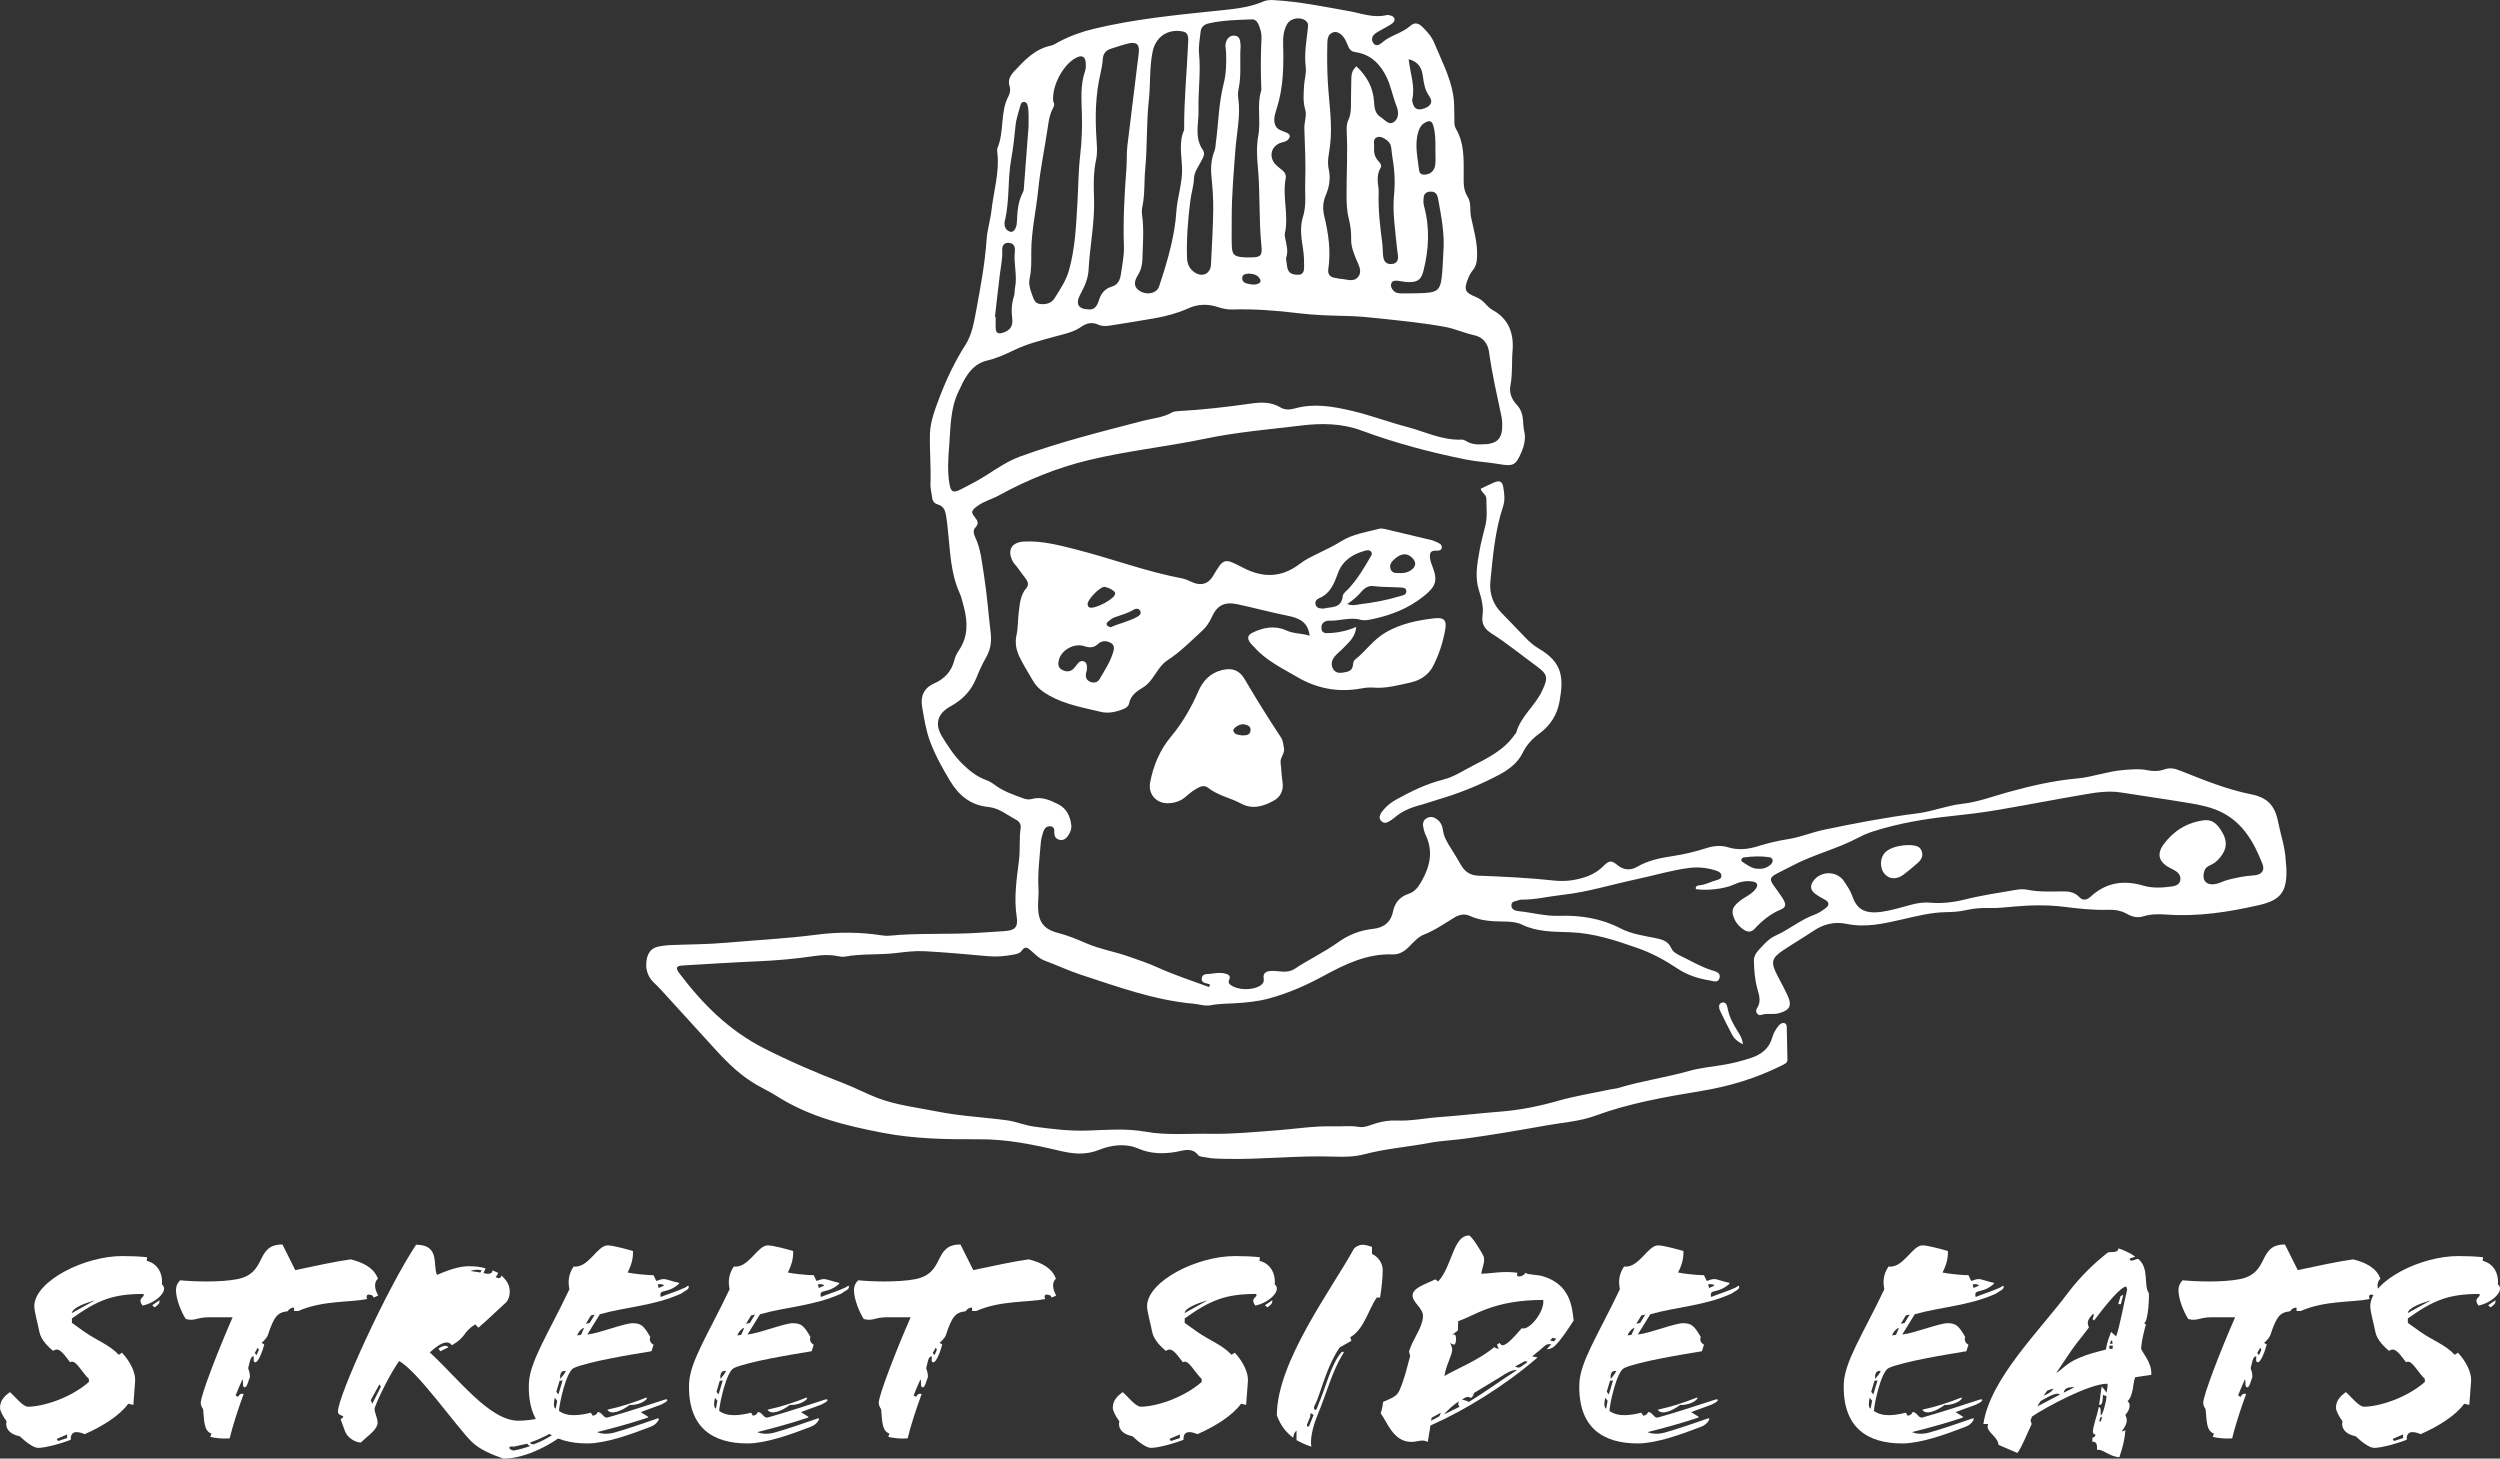 <?xml version="1.0" encoding="UTF-8"?> <svg xmlns="http://www.w3.org/2000/svg" id="Layer_2" viewBox="0 0 2245.83 1310.32"><rect x="0" y="0" width="2245.83" height="1310.32" fill="#333333" stroke="none"/><defs><style>.cls-1{fill:#fff;}</style></defs><g id="Layer_1-2"><path class="cls-1" d="m1086.95,884.83c-.17-.24-.3-.63-.53-.71-2.94-1.08-7.58-.76-6.84-5.48.67-4.3,5.03-3.44,8.2-3.87,4.29-.59,8.56-1.33,12.89-.14,2.88.79,5.16,1.84,3.56,5.48-.72,1.65-.77,3.13.85,4.4,6.69,5.25,20.42,5.47,27.53.58,2.24-1.54,3.02-3.34,2.6-5.91-.94-5.77,2.96-6.84,7.25-6.98,3.31-.11,6.63.52,9.96.66,3.71.15,7.3-.31,10.52-2.45,12.73-8.46,26.64-14.98,39.11-23.9,9.33-6.67,19.69-10.86,31.33-12.07,9.4-.98,16.04-5.64,18.05-15.79,1.52-7.68,6.26-13.16,13.89-15.68,5.46-1.81,8.54-5.82,11.33-10.61,7.97-13.7,11.22-27.66,3.88-42.7-.87-1.77-1.3-3.78-1.78-5.71-.88-3.47-.6-6.81,2.72-8.85,3.62-2.22,7.1-1.03,10.13,1.46,2.7,2.21,4.12,5.3,4.54,8.67.81,6.53,4.08,11.86,7.53,17.22,3.06,4.75,5.9,9.65,8.72,14.55,3.41,5.94,8.26,9.36,15.27,9.63,22.95.89,45.88,1.93,68.75,4.43,8.57.94,17.31-.02,25.73-2.54,6.81-2.04,12.83-5.14,17.99-10.27,5.39-5.37,7.47-5.61,12.75-1.17,5.78,4.86,12.19,4.86,17.69,1.66,10.11-5.86,20.98-8.06,32.2-9.71,10.23-1.51,20.25-3.98,30.1-7.13,6.47-2.06,13.14-2.76,19.69-.72,9.03,2.81,17.85,1.73,26.55-.96,8.94-2.76,17.96-4.99,27.2-6.4,10.91-1.66,21.14-6.06,31.82-8.32,28-5.92,56.14-11.25,84.57-14.86,13.57-1.72,26.4-7.07,40.02-8.55,14.03-1.53,27.16-6.59,40.61-10.31,20.58-5.69,41.28-10.54,62.57-12.44,13.98-1.25,27.17-6.45,41.21-7.55,7.35-.58,14.61-1.4,21.85.12,5.38,1.12,10.54,1.03,15.73-.82,4.99-1.77,9.48-.53,14.4,1.43,20.64,8.22,41.24,16.68,63.18,21.04,14.69,2.92,21.37,10.08,24.27,24.99,2.22,11.4,6.25,22.44,6.76,34.19.11,2.66.58,5.3.65,7.95.53,20.43-4.98,27.91-24.69,32.42-27.34,6.25-54.92,10.54-83.15,8.47-6.97-.51-13.93-.52-20.8,1.63-4.98,1.56-9.94.42-14.45-2.15-5.4-3.07-11.14-3.96-17.3-3.76-13.35.44-26.55-1.08-39.81-2.73-14.88-1.85-29.97-1.46-44.9-.13-6.97.62-13.89,1.45-20.89,1.25-7.35-.2-14.61.22-21.82,1.92-5.83,1.37-11.8,1.73-17.84,1.81-13.72.18-27.01,3.68-40.27,6.7-16.31,3.71-32.37,7.37-49.28,3.83-10.5-2.2-20.45.12-29.53,6.2-8.85,5.92-18.05,11.34-26.93,17.23-10.84,7.18-11.75,10.94-5.97,22.28,3.17,6.23,6.6,12.34,9.53,18.69,4.22,9.16,1.91,13.28-8.01,15.93-5.16,1.38-10.45-.37-15.71,1.47-3.07,1.07-5.8-2.92-3.86-5.84,4.16-6.23,1.99-11.82.29-18.06-2.17-8.01-2.81-16.38-2.98-24.72-.07-3.54,1.35-6.42,3.69-8.99,4.73-5.19,9.43-10.84,15.79-13.65,12.2-5.38,22.4-14.32,35.04-18.84,3.68-1.32,7.11-3.66,10.25-6.07,2.99-2.29,2.97-5.02-.61-7.13-3.15-1.86-6.51-3.46-9.36-5.7-4.15-3.27-4.43-7.12-1.43-11.32,6.69-9.36,21.3-9.26,27.59.26,2.75,4.16,5.64,8.26,7.3,13.04,3.79,10.93,9.9,16.81,26.93,14.32,8.52-1.25,16.87-3.8,25.21-6.05,5.82-1.56,11.51-2.62,17.68-2.09,10.64.91,21.07-.23,31.62-2.88,15.13-3.8,30.68-6.03,46.08-8.7,3.23-.56,6.75-.69,9.93-.03,9.91,2.04,19.91,1.65,29.88,1.5,6.13-.09,11.9.04,16.57,4.98,3.33,3.53,6.73,3,10.39-.34,13.77-12.6,29.54-15.11,47.33-9.8,7.94,2.37,16.52,1.9,24.83.83,3.64-.47,7.69-1.49,8.35-5.86.68-4.54-2.41-7.32-6.14-9.33-.59-.32-1.21-.56-1.81-.85-11.01-5.31-13.96-12.6-6.95-22.06,8.74-11.79,20.72-19.42,35.77-21.41,9.01-1.19,13.23,4.63,17.02,11.18,3.62,6.24,4.13,12.62.18,18.9-2.7,4.28-6.11,7.92-10.84,10.05-2.47,1.12-4.65,2.35-5.58,5.25-2.68,8.31,1.43,13.4,10.08,11.78,3.87-.73,7.46-2.85,11.32-3.8,7.41-1.82,14.83-3.46,22.57-3.88,7.43-.4,10.55-4.37,8.17-10.36-7.75-19.48-17.63-37.43-37.87-46.96-8.54-4.03-17.7-5.96-26.87-7.5-20.69-3.47-41.47-6.39-62.19-9.68-11.42-1.81-22.64-.03-33.78,1.88-26.23,4.5-52.37,9.6-78.61,14.03-13.44,2.27-27.01,3.89-40.57,5.31-23.52,2.46-46.73,6.44-69.32,13.55-4.74,1.49-9.41,3.44-13.79,5.77-19.16,10.2-40.51,15.18-59.66,25.37-4.69,2.5-9.55,4.69-14.2,7.27-5.61,3.11-5.98,4.96-2.42,10.1,2.84,4.11,5.97,8.03,8.56,12.29,3.03,4.98,2.71,7.62-2.29,9.71-9.19,3.85-16.48,9.91-23.1,17.06-2.93,3.16-6.11,3.44-9.78.97-3.7-2.49-6.63-5.5-8.45-9.6-2.92-6.6-2.28-10.17,3.29-15.01,2.49-2.17,5.32-4.01,8.18-5.69,2.63-1.54,5.03-3.31,6.98-5.6,3.43-4.04,2.5-6.86-2.59-7.53-5.74-.75-11.15.34-16.48,2.85-8.37,3.93-24.71,5.64-34.04,4.08-.67-2.99,1.85-3.31,3.51-3.48,5.43-.54,10.11-3.3,15.25-4.64,1.99-.52,4.02-1.21,4.15-3.63.15-2.89-2.19-3.99-4.38-4.74-8-2.74-16.27-3.6-24.64-2.53-16.2,2.07-31.82,6.88-47.71,10.25-22.09,4.68-43.75,11.52-66.33,13.96-12.22,1.32-24.23,4.44-36.64,4.24-.65-.01-1.36.11-1.96.36-2.62,1.11-6.8.77-6.97,4.52-.19,4.15,3.54,5.2,6.97,5.55,11.91,1.19,23.53,4.55,35.67,4.13,19.23-.67,37.85,2.19,55.14,11.16,9.63,5,20.21,6.57,30.61,8.63,6.43,1.28,12.23,2.4,15.26,9.32,1.46,3.34,5.01,5.26,8.35,6.87,9.3,4.45,18.14,9.87,28.1,12.93,3.33,1.02,8.21,2.09,6.89,6.87-1.37,4.98-6,2.71-9.41,2.15-10.28-1.69-19.87-4.89-28.73-10.79-11.05-7.36-22.64-13.68-35.38-18.15-19.85-6.96-39.43-13.51-60.91-14.26-14.4-.5-29.3-.19-43.08-6.84-4.96-2.39-10.91-2.73-16.65-2.78-10.34-.09-20.61-.67-30.29-5.1-4.55-2.08-9.12-1.24-13.38,1.31-9.11,5.44-17.7,11.64-27.8,15.56-5,1.94-9.12,6.62-13.08,10.62-4.21,4.26-8.85,7.36-14.84,7.14-23.32-.86-43.11,8.96-62.83,19.66-15.22,8.26-31.09,15.19-47.9,19.81-10.03,2.76-20.27,3.75-30.56,4.41-7.31.46-14.67.28-21.89,1.75-5.43,1.11-10.53-.85-15.79-1.32-35.19-3.15-68.09-15.24-101.26-26.06-10.99-3.59-21.59-8.66-32.52-12.69-5.13-1.89-8.77-5.96-12.79-9.44-2.56-2.22-4.99-3.46-7.44.16-1.85,2.73-4.81,3.4-7.8,3.93-7.24,1.28-14.48,2.09-21.87,1.46-19.23-1.65-38.45-3.53-57.72-4.54-8.58-.45-17.3.6-25.87,1.64-15.22,1.85-30.65.42-45.81,3.19-2.21.4-4.66-.04-6.93-.48-6.97-1.38-13.9-1.02-20.87.02-17.14,2.56-34.37,4.02-51.7,4.76-21.95.94-43.87,2.36-65.8,3.65-6.42.38-7.32,2.01-3.5,7.08,20.8,27.6,44.69,51.47,76.1,67.41,23.5,11.93,47.58,22.25,72.13,31.68,9.93,3.82,19.38,8.9,29.31,12.73,17.48,6.74,36.12,8.71,54.35,12.38,20.59,4.15,41.58,5.02,62.34,7.84,8.27,1.13,15.85,4.5,24.18,5.63,16.13,2.2,32.04,4.17,48.5,3.59,17.18-.6,34.67-2.07,51.72,1,19.5,3.51,39,1.54,58.5,1.91,19.66.37,39.23-1.63,58.82-3.06,17.17-1.25,34.25-4.15,51.52-3.62,7.54.23,15.08-.86,22.64.46,5.42.95,10.47-1.64,15.5-3.16,6.15-1.86,12.26-2.81,18.67-2.53,13.04.58,25.84-2.21,38.78-3.12,17.92-1.26,35.76-3.44,53.67-4.82,17.64-1.35,34.78-4.71,51.82-9.57,15.64-4.46,31.82-7.06,47.76-10.45,2.6-.55,5.31-.71,7.84-1.48,20.73-6.25,42.23-9.27,63.05-15.13,9.67-2.72,19.64-3.68,29.49-5.26,8.91-1.42,17.61-3.63,26.09-6.46,8.78-2.93,16.08-8.13,18.79-17.8,1.19-4.24,3.28-8.02,6.11-11.35,2.88-3.39,7.03-2.87,7.08,1.21.13,9.88.43,19.76.64,29.64.06,3.02-2.96,4.03-5.4,5.25-22.79,11.4-46.69,18.59-71.97,22.78-32.12,5.32-64.31,10.85-95.16,22.2-14.06,5.17-29.28,6.12-44.01,8.74-24.24,4.32-48.51,8.53-72.89,11.86-10.8,1.47-21.75,1.84-32.53,3.89-19.29,3.65-38.95,5.11-58.03,10.13-8.74,2.3-17.82,2.51-26.82,2.17-32.66-1.24-65.21,2.73-97.86,2-6-.13-12-.09-17.91-1.38-2.27-.5-5.43-.4-6.61-1.85-6.2-7.61-13.1-4.17-20.65-2.93-11.14,1.83-22.44,1.64-33.35-3.09-11.7-5.08-24.52-3.1-35.16,1.15-12.31,4.91-23.63,3.61-35.06.91-24.05-5.69-48.11-10.59-72.96-10.43-28.68.19-57.38-.29-85.64-5.67-33.41-6.36-66.39-14.3-95.65-32.95-5.88-3.75-12.25-6.74-18.3-10.24-13.72-7.92-25.08-18.67-35.69-30.23-16.43-17.9-32.71-35.93-49.09-53.88-2.46-2.7-5.02-5.32-7.67-7.84-4.64-4.42-6.9-10.2-6.77-16.16.19-8.56,3.13-15.14,12.64-16.46,2.63-.36,5.27-.85,7.91-.96,17.3-.72,34.67-.64,51.89-2.19,26.82-2.4,53.73-3.66,80.48-7.17,19.11-2.51,38.44-2.45,57.64.44,2.62.39,5.34.71,7.95.45,26.5-2.6,53.13-.87,79.67-2.57,7.93-.51,15.91-1.03,23.85-1.56,9.35-.62,12.18-3.65,10.76-12.89-2.63-17.11-.05-33.81,2.05-50.63,1.2-9.58.05-19.31,1.51-28.91.49-3.21-1.1-6.02-3.95-7.52-8.19-4.33-15.55-10.69-25.22-11.59-15.75-1.46-26.53-10.57-34.15-23.24-6.83-11.36-13.35-23.01-18.04-35.54-3.76-10.06-5.33-20.59-7.14-31.06-1.65-9.57,1.52-17.02,10.9-21.15,9.39-4.13,15.6-10.93,18.11-21.12.78-3.16,2.47-6.23,4.29-8.98,8.05-12.13,7.7-25.11,4.21-38.43-1.18-4.5-2.24-9.12-4.13-13.35-7.91-17.73-8.13-36.83-10.23-55.59-.48-4.29-.85-8.58-1.56-12.86-.83-4.95-2.18-8.94-7.66-10.46-2.66-.74-4.5-2.73-4.87-5.75-.52-4.29-1.77-8.59-1.59-12.84.63-15-.86-30-.45-44.89.3-10.67,4.37-21.38,8.23-31.64,6.33-16.84,13.93-32.97,23.71-48.26,5.82-9.11,7.72-20.57,9.69-31.25,3.85-20.88,7.79-41.77,9.23-63.09.59-8.74,3.4-17.44,4.41-26.36,1.96-17.4,7.36-34.43,5.24-52.25-.15-1.31-.28-2.81.2-3.96,6.24-14.88,2.15-31.94,9.88-46.52,1.39-2.63,1.93-5.76.96-8.76-1.8-5.54.58-9.65,4.16-13.52,9.34-10.05,18.64-20.04,32.97-23.04,2.52-.53,4.81-2.22,7.17-3.45,10.04-5.25,20.45-9.05,31.61-11.71,36.38-8.7,73.45-12.35,110.47-16.17,14.31-1.48,28.46-2.63,41.83-8.41,3.1-1.34,6.45-1.3,9.83-1.1,22.65,1.34,44.78,5.94,67.06,9.88,10.91,1.93,21.85,6.41,33.41,3.56,1.21-.3,2.68,0,3.93.38,3.67,1.08,4.59,4.27,1.72,6.71-2.25,1.91-5.04,3.19-7.61,4.71-2.57,1.52-5.33,2.77-7.74,4.51-3.04,2.2-4.33,5.49-2.14,8.72,2.31,3.42,5.64,1.72,7.83-.25,7.58-6.79,18.13-8.44,25.66-15.25,3.74-3.39,7.34-2.22,10.58.97,4.3,4.23,8.42,8.74,10.71,14.32,6.3,15.33,14.19,30.05,17.05,46.73,1.15,6.68.83,13.25,1.05,19.87.12,3.64-.5,7.41,1.47,10.75,7.47,12.7,6.93,26.82,6.92,40.72,0,7.04-.65,13.78,3.48,20.19,3.56,5.53,1.81,12.36,3.14,18.55,2.49,11.66,5.95,23.19,5.38,35.41-.21,4.52-.78,8.41-3.73,12.01-1.86,2.27-3.32,5.01-4.41,7.76-3.89,9.78-2.7,12.49,6.96,16.34,3.18,1.27,5.79,3.14,8.14,5.6,2.06,2.16,4.12,4.58,6.68,5.96,14.88,8.06,19.58,21.36,18.25,36.97-.88,10.28.14,20.63-1.9,30.86-1.31,6.58,1.07,12.59,5.63,17.43,3.92,4.16,5.35,9.06,5.72,14.52.2,2.98.25,6.03.96,8.91,1.68,6.87.14,13.2-2.53,19.44-4.97,11.63-7.45,12.69-19.78,10.52-9.82-1.72-19.89-2.12-29.66-4.08-32.04-6.41-63.54-14.76-94.25-26.13-17.16-6.36-35.39-6.71-53.33-4.54-29.09,3.51-58.4,5.93-87.08,11.92-34.88,7.29-70.41,10.92-105.04,19.34-28.3,6.87-55.08,17.81-80.59,31.8-6.13,3.36-13.05,5.01-18.77,9.26-5.46,4.06-6.29,5.38-2.35,10.23,2.83,3.49,3.57,5.75.33,9.25-2.26,2.44-1.41,5.79-.11,8.53,5.06,10.73,6.05,22.47,7.86,33.87,2.77,17.39,4.05,35.02,6.11,52.53.93,7.88-.32,15.09-4.37,22.06-3.33,5.74-6.05,11.88-8.53,18.05-4.56,11.33-12.34,19.57-22.96,25.33-11.88,6.45-14.79,15.91-7.88,27.23,5.37,8.8,10.94,17.43,18.44,24.77,6.29,6.16,12.91,11.41,21.28,14.42,2.77,1,5.39,2.64,7.77,4.41,7.61,5.66,16.43,8.68,25.18,11.88,2.52.92,5.14,1.53,7.84.75,8.76-2.55,16.41.91,23.88,4.67,7.53,3.79,10.7,10.67,11.73,18.63.44,3.41-.86,6.6-2.75,9.42-1.74,2.6-4.07,4.62-7.47,3.95-3.35-.66-5.16-2.86-5-6.41.13-2.85-.11-5.65-3.76-5.82-3.56-.17-5.42,2.38-6.34,5.37-.98,3.17-1.85,6.46-2.11,9.75-1.07,13.58-2.85,27.11-2.03,40.8.32,5.28-.42,10.62-.4,15.93.05,13.84,4.87,20.58,17.89,23.96,9.08,2.36,17.64,5.93,26.2,9.61,11.67,5.03,24.28,7.1,36.23,11.23,9.41,3.25,18.79,6.38,27.94,10.55,14.69,6.69,30.2,11.59,45.37,17.24.25-.6.51-1.2.76-1.8Zm243.82-485.65c14.28.04,19.12-4.86,18.74-18.53-.05-1.99-.16-4.01-.57-5.95-4.12-19.49-8.6-38.91-11.31-58.66-1.09-7.98-6.08-13.34-13.02-14.82-8.84-1.88-16.95-5.74-25.83-7.42-19.95-3.78-40.11-5.62-60.25-7.83-9.6-1.05-19.16-1.92-28.84-2.13-14.29-.31-28.65-.71-42.81-2.43-19.88-2.42-39.74-4-59.76-3.4-4.4.13-8.55-.67-12.72-2.07-9.16-3.09-18.2-2.95-27.19,1.15-9.44,4.3-19.46,6.92-29.63,8.75-13.08,2.36-26.25,4.29-39.37,6.47-4.02.67-8.08.97-11.8-.74-5.58-2.56-10.61-1.12-15.09,2.01-7.06,4.93-15.21,6.44-23.21,8.64-12.5,3.44-25.18,6.57-36.9,12.2-7.85,3.77-15.7,7.43-24.15,9.37-7.69,1.76-13.21,6.18-17.58,12.26-3.49,4.87-5.9,10.37-8.49,15.79-7.59,15.85-7,33.07-8.38,49.82-.89,10.79-1.55,21.84.26,32.76,1.21,7.35,3.2,8.74,9.97,5.33,8.02-4.04,15.96-8.2,23.58-13.06,9.51-6.06,19.1-12.6,29.57-16.43,35.93-13.16,73.07-22.41,110.06-32.06,8.97-2.34,18.44-2.97,26.78-7.69,1.64-.93,3.84-1.11,5.81-1.21,21.92-1.2,43.68-3.72,65.42-6.82,8.59-1.22,17.9-1.57,26.15,3.49,3.91,2.4,8.57,2.17,12.68,1.01,17.69-5,35.1-1.79,52.19,2.24,16.48,3.89,32.43,9.99,48.84,14.28,16.3,4.26,31.77,12.26,49.28,11.41,1.23-.06,2.64.56,3.73,1.24,4.46,2.78,9.34,3.33,13.87,3.03Zm-224.26-203.46c0,8.32-.22,16.66.06,24.97.27,8.07,2.21,9.82,10.17,10.41,1.99.15,4,.17,5.99.16,9.81-.05,11.42-1.18,10.42-11.01-2.4-23.53-.98-47.21-3.22-70.74-.89-9.29-1.23-18.68.46-27.9,2.46-13.45-1.55-27.28,2.7-40.58.1-.3,0-.66,0-.99-.59-15.21-.63-30.41.17-45.61.24-4.47-1-8.56-2.74-12.56-1.14-2.62-3.02-4.58-6.04-4.46-12.96.5-25.97.68-38.7,3.61-3.81.88-6.79,3.09-7.21,7.31-.67,6.61-2.05,13.34-1.41,19.85,1.66,16.95-.94,33.77-.47,50.66.33,12.03-4.02,24.48,3.84,35.79,2.44,3.51.25,6.93-1.49,10.25-2.61,4.98-6.24,9.65-6.45,15.54-.24,6.72-2.42,13.09-3.25,19.66-2.16,17.15-3.54,34.38-2.99,51.69.18,5.67,2.5,10.39,7.48,13.35,6.8,4.05,13.63.51,14.03-7.37.84-16.58,1.82-33.16,2.04-49.75.14-10.21-.72-20.47-1.7-30.65-.68-7.08.06-15.07,2.82-21.77.86-2.09.86-4.54,1.17-6.84,2.4-17.8,2.6-35.92,7.04-53.4,2.43-9.54,2.5-19.09,2.2-28.74-.06-1.99-.63-3.98-.54-5.95.22-5.13,3.57-8.86,7.81-8.66,5.02.23,5.34,4.12,5.7,7.86.06.66.12,1.33.07,2-.87,12.52.85,25.14-1.71,37.6-.53,2.58-.85,5.38-.46,7.95,2.41,16.05-1.38,31.86-2.54,47.66-1.48,20.22-3.31,40.39-3.25,60.67Zm-39.17-157.29c.53-6.91-.78-9.41-5.07-10.2-13.44-2.49-24.17,4.98-26.86,18.25-2.94,14.45-1.8,29.18-3.39,43.64-2.25,20.53-1.3,41.13-3.22,61.64-1.05,11.22-.22,22.59-2.55,33.75-.54,2.56-.63,5.34-.26,7.93,1.88,13.28.58,26.57.25,39.85-.13,4.96-1.4,9.73-4.19,14.15-4.28,6.77-3.01,11.67,3.2,14.72,6.2,3.05,14.02,1.08,16.02-4.91,3.98-11.94,7.76-24.01,10.62-36.25,2.33-9.98,4.19-20.15,4.82-30.46.81-13.27,5.6-25.99,5.18-39.46-.35-11.39-3.07-22.93,1.73-34.08.25-.57.14-1.32.14-1.98-.1-25.6,2.47-51.06,3.58-76.59Zm-121.15,52.87c1.52,2.32.62,4.35-.55,6.52-2.58,4.77-3.42,10.08-4.19,15.35-2.78,19.07-6.86,37.92-8.77,57.16-1.87,18.83-6.3,37.38-6.26,56.44.02,7.65.27,15.3-1.39,22.88-1.1,5.03.11,9.95,1.98,14.65,1.44,3.64,2.12,8.12,7.08,8.76,5.26.68,10.4-.47,13.26-5.13,4.85-7.91,10.22-15.54,12.83-24.71,5.71-20.06,6.53-40.69,7.72-61.29.83-14.27.85-28.63,2.5-42.81,1.47-12.64,1.85-25.25,1.46-37.87-.39-12.65-1.34-25.21,2.92-37.49.74-2.13.75-4.62.62-6.91-.33-6-3.32-7.69-8.54-5.04-11.95,6.06-22.35,25.93-20.68,39.5Zm31.08,186.58c5.94.93,8.37-3.17,9.78-7.78,1.9-6.19,5.2-10.72,11.6-12.57,5.71-1.65,7.64-6.34,8.31-11.39,1.09-8.22,2.98-16.35,2.69-24.76-.82-23.3.45-46.56,2.23-69.76.53-6.96.04-13.91.89-20.82,3.4-27.65,6.81-55.31,10.18-82.96.97-7.96-1.84-10.61-9.57-8.72-5.16,1.26-10.21,3.01-15.29,4.61-4.6,1.44-7.12,4.36-7.44,9.42-.28,4.29-1.07,8.59-2.05,12.78-4.62,19.66-4.9,39.6-3.57,59.56.4,6.02.9,11.94-.35,17.8-2.38,11.19-2.36,22.5-1.9,33.79.9,22.06-3.77,43.68-4.91,65.58-.4,7.63-3.55,14.67-7.29,21.54-4.7,8.62-2.01,13.41,6.7,13.68Zm241.22-218.33c9.52,9.01,15.11,19.2,15.83,31.72.32,5.54.92,10.88,6.03,13.98,3.7,2.24,7.3,7.81,12.08,4.16,4.23-3.23,4.14-9.04,2.19-13.9-3.36-8.36-4.9-17.41-8.65-25.48-5.61-12.08-14.42-21.28-28.58-23.23-3.07-.42-4.8-1.99-5.97-4.55-.97-2.12-1.76-4.32-2.84-6.38-2.72-5.2-7.22-8.1-10.91-6.86-4.67,1.57-5.17,5.67-5.27,9.77-.28,11.64-.23,23.25.43,34.9,1.07,18.84,4.27,37.57,2.06,56.64-.83,7.13-2.89,14.44-1.24,21.78,1.83,8.14.47,15.9-2.72,23.39-2.6,6.09-2.84,12.33-1.32,18.59,3.81,15.63,6.02,31.36,3.67,47.45-.74,5.04,1.54,7.51,6.33,8.16,1.65.23,3.27.73,4.92.83,5.44.3,11.83,3.43,15.81-2.15,3.49-4.89.16-10.24-1.87-15.11-2.44-5.86-4.79-11.78-4.67-18.22.12-6.38-.6-12.63-2.17-18.77-1.83-7.18-2-14.45-1.99-21.78,0-18.58,1.06-37.16.18-55.74-.17-3.65-.22-7.37,1.39-10.8,2.34-4.99,2.46-10.25,2.42-15.62-.05-6.99.19-13.97.3-20.96.06-4.01.3-7.96,4.58-11.81Zm-63.23,172.37c.51,3.52.67,6.56,1.42,9.44,1.28,4.85,5.52,5.43,9.55,5.47,4.42.04,5.31-3.32,5.31-6.92,0-5.32-.09-10.61-.93-15.92-1.52-9.57-3.1-19.82-.23-28.73,3.41-10.59,1.75-21.08,2.12-31.33.58-16.07-.22-32.35-.76-48.54-.19-5.59,2.34-11.69.84-16.71-2.21-7.38-1.47-14.29-1.11-21.55.28-5.67,2.21-11.32,1.52-16.82-1.47-11.73.61-23.12,1.88-34.61.27-2.42.6-4.59-1.27-6.48-4.48-4.53-14.01-3.27-17.24,2.3-3.11,5.37-3.84,11.2-3.68,17.32.51,19.65.42,39.24-5.64,58.3-1.48,4.67-3.33,9.57-1.68,14.66,1.71,5.28,6.93,5.62,11.01,7.65,3.38,1.68,2.65,4.2.32,6.38-1.5,1.4-3.55,1.65-5.47,2.23-9.42,2.83-11.96,12.88-5.05,20.01,1.61,1.66,3.52,3.05,5.35,4.5,2.54,2,4.08,4.5,3.45,7.78-3.13,16.47,2.94,33.07-.75,49.54-.28,1.24-.01,2.67.26,3.96,1.32,6.17,3.05,12.31.79,18.09Zm141.35-5.09c1.38-16.43-1.86-32.41-4.76-48.42-.18-.97-.44-1.96-.85-2.86-1.27-2.83-3.67-3.68-6.56-3.4-2.99.28-5.13,1.87-5.47,4.87-.29,2.6-.45,5.42.24,7.9,5.34,19.45,4.45,38.79-.43,58.15-1.89,7.5-4.51,10.14-12.26,10.37-3.61.11-7.24-.81-10.87-1.19-2.39-.25-4.93-.27-5.84,2.52-.79,2.41.36,4.59,1.99,6.35,2.25,2.45,5.38,2.49,8.36,2.47,6.99-.04,14-.01,20.97-.48,9.92-.67,12.7-3.23,13.95-13.39.94-7.58,1.06-15.26,1.54-22.9Zm-58.1-54.39c-.57,17.96,1.49,32.12,3.25,46.31.49,3.95.31,7.99.86,11.93.7,5,3.64,7.08,8.24,6.43,4.33-.61,5.19-3.64,5.01-7.26-.1-1.98-.63-3.94-.81-5.92-1.55-16.54-4.33-33.14-2.7-49.71,1.16-11.8.25-23.17-1.76-34.64-.52-2.94-.48-6.01-1.23-8.88-1.07-4.07-8.05-8.71-11.69-7.63-5,1.48-2.97,5.99-3.26,9.33-.39,4.42.43,8.55,3.62,12.05,1.53,1.68,3.59,4.01,2.26,6.21-4.97,8.23-1.47,16.92-1.79,21.78Zm-314.52-59.01c-.09-7.82.44-13.18-.79-18.42-.37-1.59-1.15-3.27-3.14-3.43-2.04-.16-2.93,1.34-3.35,3-1.57,6.11-3.84,11.99-4.44,18.4-.93,9.92-2.04,19.87-3.83,29.67-3.36,18.36-1.32,37.24-5.72,55.51-.93,3.86-.18,8.29,4.55,9.95,2.96,1.04,5.94-2.41,6.22-8.56.43-9.37.93-18.58,5.56-27.06.6-1.11.64-2.58.74-3.9,1.49-19.21,2.94-38.43,4.21-55.16Zm-30.21,171.29c.23.01.46.03.69.04,0,3.64-.23,7.3.07,10.92.28,3.33,2.34,4.38,5.64,3.46,6.8-1.9,10.11-5.81,9.13-13.17-.94-7.1-.42-13.78,1.72-20.53.69-2.16.33-4.63.79-6.88,2.23-10.86-1.36-21.68-.15-32.55.43-3.9-.65-7.61-5.46-7.88-4.99-.28-6.09,3.38-5.88,7.34.35,6.71-1.14,13.18-1.96,19.75-1.64,13.15-3.07,26.32-4.59,39.49Zm395.69-150.1c.05-7.25.16-14.58-1.86-21.64-1.26-4.4-3.26-5.11-7.3-2.91-3.4,1.85-5.15,4.73-6.26,8.47-3.44,11.6-.52,22.98.77,34.41.44,3.92,3.71,4.38,6.84,3.72,4.84-1.01,7.29-4.55,7.72-9.17.4-4.26.08-8.58.08-12.88Zm-24.03-81.48c1.36,12.98,6.05,24.34,3.22,36.26-.21.9.11,1.99.36,2.94,1.52,5.71,4.63,7.16,10.57,5,5.77-2.11,7.92-5.83,4.52-10.6-4.09-5.75-5.05-11.89-5.94-18.48-.91-6.72-3.51-12.72-12.73-15.11Zm314.53,727.32c3.94.24,7.63-1.01,10.69-3.77,2.83-2.55,2.24-6.13-1.34-6.66-7.5-1.1-15.1-.78-22.6.2-2.43.32-3.44,2.82-1.21,4.19,4.39,2.7,8.55,6.31,14.46,6.03Zm-458.22-534.7c-2.4.35-5.49.25-5.81,3.77-.29,3.16,2.1,4.77,4.8,5.34,3.51.75,7.18,1.49,10.55-.55,1.29-.78,1.36-2.24.7-3.5-2.13-4.04-5.97-4.77-10.23-5.06Z"></path><path class="cls-1" d="m1218.36,563.17c-.89,9.44-6.66,13.74-11.32,18.7-2.5,2.66-5.51,4.87-7.86,7.64-2.73,3.22-3.85,7.14-1.78,11.15,1.77,3.42,5.14,4.18,8.61,3.61,4.22-.69,8.87-1.03,9.42-6.97.15-1.58.53-3.7,1.61-4.54,9.89-7.69,16.71-18.41,28.2-24.9,13.6-7.69,27.82-10.54,42.71-12.35,9.2-1.12,11.93,1.34,10.29,10.46-2.08,11.5-5.78,22.74-11.17,32.99-3.89,7.39-11.46,12.3-19.85,14.13-11,2.41-21.95,5.56-33.49,4.6-3.6-.3-7.35.12-10.93.78-20.53,3.76-39.78.16-57.63-10.36-13.44-7.92-27.77-14.64-38.35-26.7-1.1-1.25-2.43-2.31-3.43-3.62-3.26-4.29-2.82-7.24,2.05-9.57,9.66-4.65,20.05-6.49,29.93-1.94,6.94,3.2,14.1,2.46,21.14,4.85-1.44-12.67-9.78-16-20.03-18.04-15-2.99-29.78-7.08-44.74-10.26-11.84-2.52-18.4.9-23.25,11.74-2.09,4.68-4.81,8.67-8.57,12.1-10.05,9.19-19.51,18.95-31.11,26.45-6.08,3.93-9.67,10.88-14.02,16.74-2.23,2.99-4.57,5.63-7.78,7.57-5.74,3.47-11.24,7.1-12.72,14.52-.63,3.14-3.69,4.52-6.58,5.59-6.06,2.24-12.47,3.47-18.66,1.98-15.79-3.81-31.95-6.56-46.43-14.67-5.93-3.32-11.16-7.24-14.6-13.19-4.16-7.2-8.64-14.25-12.24-21.72-2.9-6.01-4.14-12.51-2.62-19.42,1.51-6.82,1.14-13.89,2.06-20.84,1.01-7.65,1.4-15.15,6.81-21.38,2.26-2.6,1.57-5.56-.46-8.24-2.81-3.72-5.53-7.51-8.32-11.24-.99-1.33-2.31-2.47-3.1-3.9-5.69-10.37-1.86-17.77,9.81-18.41,15.85-.87,31.01,3.15,46.21,6.99,32.23,8.14,63.44,20.05,96.22,26.19,3.2.6,6.19,2.34,9.27,3.6,7.62,3.12,13.89,1.14,17.96-5.71,9.7-16.32,9.83-16.57,27.06-7.58,18.03,9.42,34.88,9.05,51.31-3.72,4.93-3.83,10.83-6.5,16.49-9.31,6.85-3.4,13.76-6.59,20.27-10.69,10.32-6.5,22.4-8.18,33.96-11.23,1.55-.41,3.37-.29,4.96.08,14.24,3.31,28.45,6.72,42.66,10.15,1.28.31,2.5.9,3.72,1.45,2.44,1.09,5.54,2.18,5.16,5.29-.35,2.83-3.43,2.74-5.73,2.68-4.11-.11-5.12,2.12-4.93,5.7.16,3.06,1.18,5.76,2.3,8.58,5.02,12.65,2.85,18.04-7.68,26.48-14.19,11.39-30.4,17.58-47.94,21.07-2.99.59-6,1.06-8.91.25-9.7-2.71-19.17,1.3-28.78.79-.95-.05-1.99.29-2.89.67-2.85,1.22-3.78,3.56-3.53,6.49.31,3.55,2.74,4.13,5.68,4.05,8.35-.23,16.45-1.73,25.64-5.6Zm-241.93,38.67c-1.55,4.56-1.67,8.26,2.31,10.34,3.25,1.7,7.16,1.16,8.95-1.95,4.75-8.29,10.24-16.25,12.67-25.73,1.21-4.73-1.16-6.84-5.09-8.07-3.48-1.08-6.52-.13-9.17,2.32-3.61,3.33-7.57,3.23-12.04,1.73-8.85-2.96-20.19,3.09-22.69,11.84-1.06,3.73-1.2,7.4,2.9,9.51,3.53,1.82,7.12,1.84,10.12-1.13,1.64-1.62,2.86-3.66,4.44-5.35,1.18-1.26,2.84-1.82,4.54-1.32,2.23.65,2.94,2.5,3.04,4.62.06,1.32.01,2.64.01,3.17Zm212.77-55.17c6.63-1.77,15.9.28,17.05-11.27.24-2.45,3.49-4.67,5.5-6.86,7.66-8.36,13.48-17.97,19.07-27.74.95-1.67,2.57-3.37.77-5.31-1.56-1.68-3.67-1.23-5.6-.68-11.02,3.11-19.87,8.69-24.09,20.13-3.32,9-6.66,18.16-16.67,22.36-2.58,1.08-4.47,3.37-3.24,6.38,1.17,2.86,4.05,3.06,7.21,3Zm21.03-4.04c5.3,1.91,8.56.53,11.71.15,11.88-1.42,23.66-3.59,35.13-7.07,2.7-.82,6.81-1.15,6.27-5.06-.43-3.08-4.14-2.82-6.69-2.97-7.63-.43-15.28-.18-22.91-1.18-4.22-.55-7.82,1.63-10.52,4.77-3.45,4.01-7.23,7.64-12.98,11.35Zm46.98-27.8c3.96.09,6.82-.44,9.45-2.03,5.84-3.52,6.22-8.24.96-12.61-4.11-3.41-9.02-2.96-14.22,1.47-2.81,2.39-5.55,5.11-4.31,9.21,1.38,4.57,5.54,3.78,8.12,3.96Zm-265.17,12.33c-4.14.19-14.61,10.93-14.99,15.2-.17,1.86.6,3.29,2.61,3.53,5.08.61,19.36-6.88,21.63-11.19.74-1.41.62-2.63-.53-3.55-2.63-2.1-5.6-3.54-8.71-3.99Zm5.5,36.39c7.78-3.49,16.57-5.22,24.37-9.61,1.71-.96,3.47-2.59,2.56-4.78-1.12-2.72-3.79-2.78-5.88-1.54-5.47,3.24-11.48,4.92-17.4,6.96-2.1.73-3.92,2.39-5.74,3.79-1.06.82-1.84,2.13-.98,3.42.46.7,1.61.96,3.07,1.75Z"></path><path class="cls-1" d="m1153.54,673.02c.32,4.33-3.7,7.67-3.13,12.26.69,5.61.77,11.3,1.7,16.86,1.26,7.58-1.62,13.65-7.74,17.04-9.12,5.06-19.11,8.32-29.39,2.73-9.63-5.24-20.82-7.16-29.62-14.17-2.91-2.32-6.27-1.68-9.4.09-3.79,2.14-7.23,4.71-10.47,7.62-4.66,4.18-10.34,6.07-16.49,6.13-10.28.1-17.68-8.26-15.83-18.41,2.78-15.29,8.92-29.68,18.72-41.38,10.43-12.46,18.17-26.02,24.57-40.68,4.18-9.56,10.69-16.59,21.38-19.18,8.86-2.15,15.49-.03,20.19,8.03,10.39,17.8,21.31,35.26,32.67,52.45,2.16,3.27,2.13,6.92,2.85,10.62Zm-37.74-12.38c3.75-.03,7.39-.18,7.61-4.71.18-3.86-3.17-4.77-6.11-5.27-3.54-.6-9.95,3.4-9.32,5.78,1.06,4.04,4.98,3.58,7.82,4.2Z"></path><path class="cls-1" d="m1330.19,439.02c4.49-2.11,8.31-4.08,12.27-5.74,4.57-1.92,7.06-.77,7.93,4.12,1.05,5.88,1.79,11.82-.19,17.78-7.2,21.65-9.05,44.22-11.32,66.72-1.14,11.35,2.27,20.93,10.29,29.02,7.03,7.09,13.88,14.36,20.8,21.55,3.71,3.86,7.7,7.47,12.31,10.14,21.78,12.64,22.44,26.62,18.69,47.58-2.12,11.87-8.26,21.63-18.2,28.86-6.22,4.53-11.29,9.83-14.81,17.08-4.46,9.2-12.59,15.31-21.62,20.07-17.14,9.05-35.01,16.26-53.59,21.77-6.06,1.8-12.03,3.94-18.14,5.59-8.15,2.21-15.66,5.5-22.09,11.11-1.74,1.52-3.76,2.77-5.8,3.86-1.89,1.02-3.95.79-5.59-.66-2.01-1.78-2.18-4.16-1.07-6.39.87-1.75,2.19-3.32,3.5-4.81,3.1-3.55,6.88-6.27,10.98-8.55,13.39-7.45,27.16-14.06,42.09-17.83,9.52-2.41,17.64-7.89,26.11-12.26,14.08-7.27,28.71-14.4,38.07-28.27.37-.55,1.08-.96,1.24-1.54,4.08-14.79,16.98-24.09,23.27-37.59,5.56-11.95,5.38-14.65-5.34-22.47-13.44-9.8-26.3-20.38-40.37-29.3-5.91-3.75-8.84-8.48-7.8-15.82,1.1-7.71-.94-15.5-3.19-22.58-3.86-12.13-1.6-23.67.41-35.37,1.35-7.85,3.53-15.55,5.41-23.3,1.91-7.91.8-15.9.81-23.86,0-3.8-4.2-4.99-5.07-8.92Z"></path><path class="cls-1" d="m1717.02,759.24c3.31.44,7.49.58,9.23,5.15,1.66,4.34-.13,7.84-3.29,10.63-4.21,3.72-8.51,7.35-13,10.72-6.09,4.57-12.68,4.21-16.87-.6-4.82-5.53-4.42-14.95.83-19.82,4.32-4.01,13.8-6.59,23.1-6.08Z"></path><path class="cls-1" d="m1565.75,938.09c-5.29-2.51-8-5.35-9.85-8.78-3.77-6.99-7.22-14.16-10.71-21.3-.56-1.15-.9-2.53-.9-3.8,0-1.76.89-3.21,2.78-3.6,1.85-.38,3.32.42,4.01,2.1.62,1.51.9,3.16,1.26,4.77,1.55,6.9,4.96,12.94,8.6,18.88,1.87,3.05,4.08,5.96,4.8,11.73Z"></path><path class="cls-1" d="m131.84,1132.66c9.65,2.41,14.47,10.99,13.67,21.17,1.34,1.07,1.88,2.41,1.88,3.75,0,5.63-9.11,13.13-19.29,15.27-5.63-7.23,3.22-7.5.54-10.45-27.06,0-40.73,5.36-64.04,21.97v4.02l11.25,8.04c11.52,8.04,22.78,11.79,30.81,20.63l2.95-1.88c7.77,8.31,12.33,18.49,11.79,25.46l-1.61,21.44-4.56-1.07c-7.77,10.72-23.31,20.36-39.12,27.33-8.31-3.48-12.86-2.14-12.59,5.09-12.86,4.82-24.38,7.24-29.21,7.24-3.75,0-10.18-4.29-16.61-10.45-10.72-2.14-13.13-8.57-11.79-13.4-3.48-4.82-5.9-9.38-5.9-12.33,0-6.7,4.56-10.72,8.84-13.93,4.56,3.75,11.52,13.13,16.35,13.13,12.59,0,37.51-7.24,54.66-22.24v-2.68c-6.7-6.43-12.06-18.22-16.88-15.01-7.23-9.65-10.45-13.67-15.27-10.18-3.75-3.22-10.99-9.65-12.33-17.15-1.61-8.58-4.82-18.49-4.56-24.12,1.61-21.97,45.02-43.95,79.05-43.95,6.7,0,15.54.27,22.24,1.07l-.27,3.22Zm-71.55,155.95l-9.38,4.02,1.34,1.88,8.04-2.68v-3.22Zm24.12-120.31c-9.65,2.95-19.56,6.97-19.83,11.25l19.83-10.99v-.27Zm52.25,4.29l6.7-4.56c0,3.22-.8,3.48-4.29,6.43l-2.41-1.88Z"></path><path class="cls-1" d="m265.28,1140.97c17.69-3.75,37.51-8.04,49.84-9.65,11.52,2.95,20.9,7.77,24.38,17.42-4.56,4.02-2.14,10.99.27,15.01-1.34.8-2.68,1.34-4.29,1.88l-.54-1.61c-1.61-.8-2.95-1.07-3.75-1.07-1.07,0-1.88.8-1.88,1.88,0,.8.27,1.61.54,2.14-16.08,3.21-39.66,1.07-61.9,10.72h-3.75v-2.95c-2.41-.27-4.29,1.07-5.9,3.22-9.11,1.07-12.06,4.55-17.69,21.44-.8,2.41-4.02,5.63-5.63,6.97l2.41,1.34c-1.34,5.63-5.36,16.35-8.04,16.08-2.95-.27-.27-5.63-1.88-5.36-2.95.54-3.22,6.43-4.56,10.72,1.34,3.48,1.61,5.63,1.61,7.77-1.34,3.48-2.68,9.38-4.56,9.38-2.68,0-1.07-5.09-2.14-7.23-2.41,5.09-4.29,9.91-6.16,14.47l2.14,1.34c1.34-2.41,2.68-3.22,5.09-2.68-5.09,13.93-9.65,27.87-12.59,39.93-6.43.54-12.86-.27-17.42-1.34l1.07-2.95c-6.97-2.41-6.43-11.52-7.5-21.97-1.07-1.34-2.14-3.75-2.14-5.63,0-6.7,15.27-46.36,28.67-76.91h-20.9c-11.79,0-12.59,3.75-21.17,1.61-4.02-6.16-8.84-17.95-8.84-25.99,0-3.22,1.07-6.16,3.75-8.84,10.45,1.07,35.37,2.14,51.72-1.07,27.06-5.63,15.27-31.08,40.19-31.08l11.52,23.04Zm-33.76,69.67l-2.68,4.82,1.61,1.88,2.14-4.82-1.07-1.88Z"></path><path class="cls-1" d="m426.86,1189.74c-11.52,7.23-7.23,10.72-20.9,18.76-4.02-5.63-11.79-1.07-19.83,6.43,25.46,23.31,53.59,61.36,79.58,61.36,12.59,0,25.99-3.75,31.89-5.36,2.95.8,7.23,4.02,9.38,6.7-5.09,1.34-9.91,2.68-15.01,4.56l.54.54c3.48,0,8.84.54,7.23,1.61-2.68,2.14-12.86,7.77-22.78,11.25-2.14.8,1.07,2.14,2.41,1.88,10.99-3.75,21.7-11.52,30.01-17.15,1.07,1.07,2.14,2.41,2.68,3.48-14.2,13.13-39.66,26.53-59.76,26.53-10.18-3.48-21.7-8.31-28.67-15.27-13.13-12.86-49.04-64.04-65.11-72.35-6.97,9.65-17.95,31.08-21.7,41.53-1.61,3.48,3.48,10.45,2.14,15.54-1.61,5.9-8.84,10.18-14.74,16.08-5.09,0-12.06-4.29-14.2-9.91l-4.02-10.99c6.43-4.29-2.41-1.88-2.41-6.97,0-13.93,43.95-110.4,70.21-149.79,21.97,0,14.74,18.76,18.76,27.06,8.31-3.48,19.03-7.77,28.4-7.77,5.9,0,10.45.54,15.27,1.88l-1.88,4.29c3.75,1.07,8.04,1.07,8.04-2.41l5.09,2.14c-.27,1.34-1.34,2.95-2.14,3.75,2.14,1.61,4.56,1.61,5.09-1.34,5.36,5.09,7.5,8.84,7.5,15.01,0,3.21-1.34,7.5-3.48,9.38-7.24,6.43-14.74,13.93-24.65,22.51l-2.95-2.95Zm-86.02,53.86l-7.77,14.2,1.34,3.22,7.77-15.27-1.34-2.14Zm54.66-29.74l-1.61-2.41c2.95-2.14,7.5-3.75,8.84-1.07l-7.23,3.48Zm27.33-72.08l8.57,1.34,1.34-1.88c-2.95-1.07-8.04-.54-9.91.54Zm38.59,157.83c-3.75-1.07-6.43,1.61-.27,3.48,5.09-.8,11.25-2.68,15.01-4.02v-.27c-1.34,0-1.88-1.34-2.68-1.88l-12.06,2.68Z"></path><path class="cls-1" d="m611.75,1162.14c-24.38,10.99-49.3,11.79-72.89,18.49-2.95,4.82-6.7,10.99-11.25,18.22,10.72-1.07,32.96-10.18,40.73-10.18s10.18,2.68,15.81,12.33c-1.07,2.95.27,5.63,2.95,6.97l-1.88,5.9c-16.35,2.68-56.27,9.11-69.67,15.01-6.97,2.95-13.13,32.42-13.4,38.59,8.31,6.16,20.9,3.48,28.67,1.61l1.61,2.68c1.88,0,4.29-1.61,4.29-3.21,4.02-.54,5.36,5.89,9.11,4.82,17.42-4.82,38.05-11.79,51.45-16.08.8-.27,1.88-.54,2.14.27.54,1.34-3.48,3.21-5.63,4.29l-18.22,6.7c1.61,1.07,4.56,2.95,6.43,4.02.8.27.27.8-.54,1.07-13.4,4.56-30.01,9.11-45.02,12.86,4.02,1.88,9.91,1.88,15.01.54,10.72-2.95,25.46-8.04,38.59-12.59.8-.27,2.68-1.07,1.34,1.61-1.61,2.68-3.75,4.55-7.5,5.89-17.42,6.7-39.93,14.74-56.27,14.74-31.35,0-53.59-14.2-52.52-53.32.54-19.83,16.88-44.21,36.44-85.21-1.34-6.7-1.07-13.13,3.75-20.37,13.4,1.61,21.17-19.03,30.55-19.03,5.09,0,19.29,4.02,22.78,5.09.27,5.89-1.07,12.06-4.82,19.29,4.56,1.07,17.42,2.41,23.31,2.41l2.41,5.09c1.34,0,3.75-1.61,6.7-1.61s9.38,2.68,13.13,3.22c.54,0,1.07.54.54,1.07-10.72,9.65-18.22,3.75-16.35,11.79,8.04-3.22,14.74-5.09,22.24-8.58,1.07-.54,2.68-2.41,2.95-.8.54,2.68-4.29,4.29-6.97,6.43Zm-113.35,93.52c-1.07,4.82-1.34,8.31.8,9.91l1.34-7.23-2.14-2.68Zm4.29-15.27l-2.95,9.91,1.88,2.41,3.75-12.59-2.68.27Zm.54-1.88h.27c1.61-2.14,3.75-4.29,4.82-6.97-3.48-.27-4.56,1.34-5.09,4.02v2.95Zm15.27-38.85l3.48-.54,2.68-6.16c-1.88,0-5.36,3.75-6.16,6.7Zm12.33-17.95l-4.56,7.5,3.48-.8,4.56-7.5-3.48.8Zm34.83,80.39c-7.5,5.63-16.88,9.38-20.1,4.29,12.33-2.68,24.65-6.7,34.57-10.72,1.07-.54,1.34.27.8,1.07-3.22,3.75-10.18,5.63-15.27,5.36Zm25.19-108.26l.8,3.22,4.82-2.14c-.27-1.34-4.02-1.61-5.63-1.07Z"></path><path class="cls-1" d="m755.65,1162.14c-24.38,10.99-49.3,11.79-72.89,18.49-2.95,4.82-6.7,10.99-11.25,18.22,10.72-1.07,32.96-10.18,40.73-10.18s10.18,2.68,15.81,12.33c-1.07,2.95.27,5.63,2.95,6.97l-1.88,5.9c-16.35,2.68-56.27,9.11-69.67,15.01-6.97,2.95-13.13,32.42-13.4,38.59,8.31,6.16,20.9,3.48,28.67,1.61l1.61,2.68c1.88,0,4.29-1.61,4.29-3.21,4.02-.54,5.36,5.89,9.11,4.82,17.42-4.82,38.05-11.79,51.45-16.08.8-.27,1.88-.54,2.14.27.54,1.34-3.48,3.21-5.63,4.29l-18.22,6.7c1.61,1.07,4.56,2.95,6.43,4.02.8.27.27.8-.54,1.07-13.4,4.56-30.01,9.11-45.02,12.86,4.02,1.88,9.91,1.88,15.01.54,10.72-2.95,25.46-8.04,38.59-12.59.8-.27,2.68-1.07,1.34,1.61-1.61,2.68-3.75,4.55-7.5,5.89-17.42,6.7-39.93,14.74-56.27,14.74-31.35,0-53.59-14.2-52.52-53.32.54-19.83,16.88-44.21,36.44-85.21-1.34-6.7-1.07-13.13,3.75-20.37,13.4,1.61,21.17-19.03,30.55-19.03,5.09,0,19.29,4.02,22.78,5.09.27,5.89-1.07,12.06-4.82,19.29,4.56,1.07,17.42,2.41,23.31,2.41l2.41,5.09c1.34,0,3.75-1.61,6.7-1.61s9.38,2.68,13.13,3.22c.54,0,1.07.54.54,1.07-10.72,9.65-18.22,3.75-16.35,11.79,8.04-3.22,14.74-5.09,22.24-8.58,1.07-.54,2.68-2.41,2.95-.8.54,2.68-4.29,4.29-6.97,6.43Zm-113.35,93.52c-1.07,4.82-1.34,8.31.8,9.91l1.34-7.23-2.14-2.68Zm4.29-15.27l-2.95,9.91,1.88,2.41,3.75-12.59-2.68.27Zm.54-1.88h.27c1.61-2.14,3.75-4.29,4.82-6.97-3.48-.27-4.56,1.34-5.09,4.02v2.95Zm15.27-38.85l3.48-.54,2.68-6.16c-1.88,0-5.36,3.75-6.16,6.7Zm12.33-17.95l-4.56,7.5,3.48-.8,4.56-7.5-3.48.8Zm34.83,80.39c-7.5,5.63-16.88,9.38-20.1,4.29,12.33-2.68,24.65-6.7,34.57-10.72,1.07-.54,1.34.27.8,1.07-3.22,3.75-10.18,5.63-15.27,5.36Zm25.19-108.26l.8,3.22,4.82-2.14c-.27-1.34-4.02-1.61-5.63-1.07Z"></path><path class="cls-1" d="m874.35,1140.97c17.69-3.75,37.51-8.04,49.84-9.65,11.52,2.95,20.9,7.77,24.38,17.42-4.56,4.02-2.14,10.99.27,15.01-1.34.8-2.68,1.34-4.29,1.88l-.54-1.61c-1.61-.8-2.95-1.07-3.75-1.07-1.07,0-1.88.8-1.88,1.88,0,.8.27,1.61.54,2.14-16.08,3.21-39.66,1.07-61.9,10.72h-3.75v-2.95c-2.41-.27-4.29,1.07-5.9,3.22-9.11,1.07-12.06,4.55-17.69,21.44-.8,2.41-4.02,5.63-5.63,6.97l2.41,1.34c-1.34,5.63-5.36,16.35-8.04,16.08-2.95-.27-.27-5.63-1.88-5.36-2.95.54-3.22,6.43-4.56,10.72,1.34,3.48,1.61,5.63,1.61,7.77-1.34,3.48-2.68,9.38-4.56,9.38-2.68,0-1.07-5.09-2.14-7.23-2.41,5.09-4.29,9.91-6.16,14.47l2.14,1.34c1.34-2.41,2.68-3.22,5.09-2.68-5.09,13.93-9.65,27.87-12.59,39.93-6.43.54-12.86-.27-17.42-1.34l1.07-2.95c-6.97-2.41-6.43-11.52-7.5-21.97-1.07-1.34-2.14-3.75-2.14-5.63,0-6.7,15.27-46.36,28.67-76.91h-20.9c-11.79,0-12.59,3.75-21.17,1.61-4.02-6.16-8.84-17.95-8.84-25.99,0-3.22,1.07-6.16,3.75-8.84,10.45,1.07,35.37,2.14,51.72-1.07,27.06-5.63,15.27-31.08,40.19-31.08l11.52,23.04Zm-33.76,69.67l-2.68,4.82,1.61,1.88,2.14-4.82-1.07-1.88Z"></path><path class="cls-1" d="m1131.48,1132.66c9.65,2.41,14.47,10.99,13.67,21.17,1.34,1.07,1.88,2.41,1.88,3.75,0,5.63-9.11,13.13-19.29,15.27-5.63-7.23,3.22-7.5.54-10.45-27.06,0-40.73,5.36-64.04,21.97v4.02l11.25,8.04c11.52,8.04,22.78,11.79,30.81,20.63l2.95-1.88c7.77,8.31,12.33,18.49,11.79,25.46l-1.61,21.44-4.56-1.07c-7.77,10.72-23.31,20.36-39.12,27.33-8.31-3.48-12.86-2.14-12.59,5.09-12.86,4.82-24.38,7.24-29.21,7.24-3.75,0-10.18-4.29-16.61-10.45-10.72-2.14-13.13-8.57-11.79-13.4-3.48-4.82-5.9-9.38-5.9-12.33,0-6.7,4.56-10.72,8.84-13.93,4.56,3.75,11.52,13.13,16.35,13.13,12.59,0,37.51-7.24,54.66-22.24v-2.68c-6.7-6.43-12.06-18.22-16.88-15.01-7.23-9.65-10.45-13.67-15.27-10.18-3.75-3.22-10.99-9.65-12.33-17.15-1.61-8.58-4.82-18.49-4.56-24.12,1.61-21.97,45.02-43.95,79.05-43.95,6.7,0,15.54.27,22.24,1.07l-.27,3.22Zm-71.55,155.95l-9.38,4.02,1.34,1.88,8.04-2.68v-3.22Zm24.12-120.31c-9.65,2.95-19.56,6.97-19.83,11.25l19.83-10.99v-.27Zm52.25,4.29l6.7-4.56c0,3.22-.8,3.48-4.29,6.43l-2.41-1.88Z"></path><path class="cls-1" d="m1239.74,1165.62h-2.95c-7.24,10.18-11.52,28.94-23.85,35.64l1.07,3.21-10.45,5.9c-10.45,15.01-15,33.5-20.9,48.77-.8,2.14-4.29,6.43-.8,7.5.8.27,2.68-5.36,2.95-6.16,6.16-13.93,10.72-34.83,20.37-45.82,3.75-1.34,1.07,1.88.54,2.68-9.38,15.81-13.93,34.03-21.71,52.79-5.36,12.59-7.24,24.12-5.9,29.48-4.82-1.61-9.11-3.48-13.4-5.9v-8.57c-1.88,1.61-2.68,3.48-2.95,6.43-6.16-4.55-11.25-10.72-14.74-20.1,0-48.23,49.84-114.15,69.13-149.52,1.61-2.14,5.09-3.75,8.04-3.75,2.68,0,5.36,1.07,8.31,1.88v6.43c5.36,2.14,9.65,8.31,9.65,14.2,0,7.24-1.07,16.88-2.41,24.92Zm-62.7,106.92l-2.95,7.23c-.27.8.54,3.48,2.14.8l3.75-9.38c-3.75-3.75-2.68.54-2.95,1.34Z"></path><path class="cls-1" d="m1396.76,1209.03c-1.88,1.88-5.09,3.22-7.23,2.95l4.02-4.29c-1.61-.54-4.29-.27-5.89,1.34-1.61,1.61-5.9,5.09-11.25,9.38l4.82,1.07c-29.21,25.19-65.11,47.43-96.2,61.09l-2.41,14.74c-5.09-2.68-9.11,0-14.74,0-16.35,0-21.7-17.95-27.6-25.72,1.07-2.95,1.88-6.43,2.14-10.18l6.7-2.95c3.75-1.88,6.43-3.48,8.31-8.04,4.29-9.91,6.16-18.49,9.38-30.28l-1.07-4.02c3.75-12.06,12.06-21.17,12.59-31.62.27-7.5-9.65-12.33-9.38-19.02.27-6.97,13.4-10.45,20.36-14.2l2.68,1.88c12.59-13.67,13.4-41.27,27.6-41.27,2.41,0,12.06,15.81,13.4,19.29,1.07,4.29-1.34,9.38-2.41,15,9.11,0,19.02-2.68,32.69-.8-2.68,5.09,5.36,3.75,6.97,0,2.68,2.14,10.18,1.34,16.08,3.22,24.65,7.5,25.99,28.14,27.33,39.66-4.56,6.97-10.99,17.15-16.88,22.78Zm-110.67,64.58l-.54,2.68,7.5-4.02,1.34-3.22-8.31,4.56Zm23.85-86.82l-.27,8.31c-1.07,1.34-3.22,2.14-4.82,4.02v.27c4.29-3.48,3.75,8.57,1.34,8.57-1.34-.27-2.41-.8-3.48-1.61v.27c1.07,1.61,1.61,3.48,1.88,5.63-.27,6.16-5.63,13.67-6.97,23.85,9.65-5.89,31.35-14.47,44.75-25.99,1.07,1.07,2.14,1.07,4.02,1.61l-1.61-3.75,2.41-1.61c1.07,1.88,2.14,2.14,2.68,2.14,2.68,0,7.77-4.29,17.15-15.27,6.97,2.41,20.9-15.54,19.29-25.46-45.29,0-61.9,14.47-76.37,19.03Zm-12.33,83.6l13.67-6.7c-1.07-.54-1.88-2.95-.54-4.56v-.27c-4.02,2.14-10.72,8.31-13.13,11.25v.27Zm64.85-39.66c-4.82,0-9.11,2.68-14.47,6.16-5.9,3.75-15.27,9.11-23.85,14.47-.27,1.61-1.07,3.48-2.95,4.55-1.88-1.88-4.82-1.07-7.77,1.61,1.61,0,4.29.8,6.16,1.88,15.27-9.38,30.55-20.63,42.87-28.4v-.27Zm7.5-8.04l-8.84,4.82c1.61,1.07,3.75,1.61,5.63,0l5.63-4.02-2.41-.8Zm24.65-20.9l-2.14,2.41,3.48.8,2.14-2.41-3.48-.8Z"></path><path class="cls-1" d="m1555.4,1162.14c-24.38,10.99-49.3,11.79-72.88,18.49-2.95,4.82-6.7,10.99-11.25,18.22,10.72-1.07,32.96-10.18,40.73-10.18s10.18,2.68,15.81,12.33c-1.07,2.95.27,5.63,2.95,6.97l-1.88,5.9c-16.35,2.68-56.27,9.11-69.67,15.01-6.97,2.95-13.13,32.42-13.4,38.59,8.31,6.16,20.9,3.48,28.67,1.61l1.61,2.68c1.88,0,4.29-1.61,4.29-3.21,4.02-.54,5.36,5.89,9.11,4.82,17.42-4.82,38.05-11.79,51.45-16.08.8-.27,1.88-.54,2.14.27.54,1.34-3.48,3.21-5.63,4.29l-18.22,6.7c1.61,1.07,4.55,2.95,6.43,4.02.8.27.27.8-.54,1.07-13.4,4.56-30.01,9.11-45.02,12.86,4.02,1.88,9.91,1.88,15.01.54,10.72-2.95,25.46-8.04,38.59-12.59.8-.27,2.68-1.07,1.34,1.61-1.61,2.68-3.75,4.55-7.5,5.89-17.42,6.7-39.93,14.74-56.27,14.74-31.35,0-53.59-14.2-52.52-53.32.54-19.83,16.88-44.21,36.44-85.21-1.34-6.7-1.07-13.13,3.75-20.37,13.4,1.61,21.17-19.03,30.55-19.03,5.09,0,19.29,4.02,22.78,5.09.27,5.89-1.07,12.06-4.82,19.29,4.55,1.07,17.42,2.41,23.31,2.41l2.41,5.09c1.34,0,3.75-1.61,6.7-1.61s9.38,2.68,13.13,3.22c.54,0,1.07.54.54,1.07-10.72,9.65-18.22,3.75-16.35,11.79,8.04-3.22,14.74-5.09,22.24-8.58,1.07-.54,2.68-2.41,2.95-.8.54,2.68-4.29,4.29-6.97,6.43Zm-113.35,93.52c-1.07,4.82-1.34,8.31.8,9.91l1.34-7.23-2.14-2.68Zm4.29-15.27l-2.95,9.91,1.88,2.41,3.75-12.59-2.68.27Zm.54-1.88h.27c1.61-2.14,3.75-4.29,4.82-6.97-3.48-.27-4.56,1.34-5.09,4.02v2.95Zm15.27-38.85l3.48-.54,2.68-6.16c-1.88,0-5.36,3.75-6.16,6.7Zm12.33-17.95l-4.56,7.5,3.48-.8,4.56-7.5-3.48.8Zm34.83,80.39c-7.5,5.63-16.88,9.38-20.1,4.29,12.33-2.68,24.65-6.7,34.57-10.72,1.07-.54,1.34.27.8,1.07-3.22,3.75-10.18,5.63-15.27,5.36Zm25.19-108.26l.8,3.22,4.82-2.14c-.27-1.34-4.02-1.61-5.63-1.07Z"></path><path class="cls-1" d="m1792.98,1162.14c-24.38,10.99-49.3,11.79-72.89,18.49-2.95,4.82-6.7,10.99-11.25,18.22,10.72-1.07,32.96-10.18,40.73-10.18s10.18,2.68,15.81,12.33c-1.07,2.95.27,5.63,2.95,6.97l-1.88,5.9c-16.35,2.68-56.27,9.11-69.67,15.01-6.97,2.95-13.13,32.42-13.4,38.59,8.31,6.16,20.9,3.48,28.67,1.61l1.61,2.68c1.88,0,4.29-1.61,4.29-3.21,4.02-.54,5.36,5.89,9.11,4.82,17.42-4.82,38.05-11.79,51.45-16.08.8-.27,1.88-.54,2.14.27.54,1.34-3.48,3.21-5.63,4.29l-18.22,6.7c1.61,1.07,4.55,2.95,6.43,4.02.8.27.27.8-.54,1.07-13.4,4.56-30.01,9.11-45.02,12.86,4.02,1.88,9.91,1.88,15.01.54,10.72-2.95,25.46-8.04,38.59-12.59.8-.27,2.68-1.07,1.34,1.61-1.61,2.68-3.75,4.55-7.5,5.89-17.42,6.7-39.93,14.74-56.27,14.74-31.35,0-53.59-14.2-52.52-53.32.54-19.83,16.88-44.21,36.44-85.21-1.34-6.7-1.07-13.13,3.75-20.37,13.4,1.61,21.17-19.03,30.55-19.03,5.09,0,19.29,4.02,22.78,5.09.27,5.89-1.07,12.06-4.82,19.29,4.55,1.07,17.42,2.41,23.31,2.41l2.41,5.09c1.34,0,3.75-1.61,6.7-1.61s9.38,2.68,13.13,3.22c.54,0,1.07.54.54,1.07-10.72,9.65-18.22,3.75-16.35,11.79,8.04-3.22,14.74-5.09,22.24-8.58,1.07-.54,2.68-2.41,2.95-.8.54,2.68-4.29,4.29-6.97,6.43Zm-113.35,93.52c-1.07,4.82-1.34,8.31.8,9.91l1.34-7.23-2.14-2.68Zm4.29-15.27l-2.95,9.91,1.88,2.41,3.75-12.59-2.68.27Zm.54-1.88h.27c1.61-2.14,3.75-4.29,4.82-6.97-3.48-.27-4.56,1.34-5.09,4.02v2.95Zm15.27-38.85l3.48-.54,2.68-6.16c-1.88,0-5.36,3.75-6.16,6.7Zm12.33-17.95l-4.56,7.5,3.48-.8,4.56-7.5-3.48.8Zm34.83,80.39c-7.5,5.63-16.88,9.38-20.1,4.29,12.33-2.68,24.65-6.7,34.57-10.72,1.07-.54,1.34.27.8,1.07-3.22,3.75-10.18,5.63-15.27,5.36Zm25.19-108.26l.8,3.22,4.82-2.14c-.27-1.34-4.02-1.61-5.63-1.07Z"></path><path class="cls-1" d="m1918.12,1237.17c-2.14,4.56-1.34,16.35-6.97,21.71,3.75,2.14,1.61,8.84-1.88,12.06,1.61,4.02,2.68,6.97-2.95,14.47-.27,1.07,2.41-.27,2.95-.8-.54,9.11-2.68,16.35-5.36,24.38-8.31,0-15.81-8.04-20.1-6.43.27-5.36-.54-7.5-4.29-7.5l.27-3.75c1.34,0,2.41-.8,2.68-2.68-1.34,0-2.41-.8-2.41-2.68.54-6.16,3.75-13.93,5.36-21.97,1.88,0,1.88,3.48,1.61,7.5,1.88,0,4.82-10.99,5.36-17.15l-3.22-1.34c-.27,4.29-.27,10.18-3.48,8.84.8-3.75,1.61-13.13,2.41-16.35l4.56,5.63c-.27-3.21,1.07-4.02.54-8.04-15.27-.54-55.74,21.17-67.79,29.48l-1.34,3.48,1.07,3.21c-4.56,9.38-8.58,20.37-12.86,25.99l-16.88-7.23c-.8-8.31-12.33-11.79-9.38-18.76h-4.29c5.9-40.46,50.64-83.87,75.83-117.63,12.59-16.61,25.19-27.87,35.64-36.17,1.88-1.61,9.38,1.07,9.91-4.02,3.48,1.07,10.99,4.29,15.01,7.5l-4.82,1.61c-.27,4.56,6.43-.54,7.77.54,9.92,8.58,4.29,23.04,9.38,30.82.27,1.34-.27,24.38-4.29,26.8.54.54.8.54,1.61,1.07-1.61,5.89-3.75,13.67-4.29,21.17-.27,3.21,9.91,12.33,9.11,24.12-4.82.54-9.91,1.61-14.47,2.14Zm-84.94,21.44c-1.34,1.88-1.88,2.95-2.95,4.82l20.37-10.72c-3.48-2.68-12.33,3.21-17.42,5.89Zm11.52-11.25c-2.14.8-3.75,1.07-5.63,1.88l-3.22,4.55c1.07-.54,7.24-2.68,8.84-6.43Zm65.38-91.64c-5.09.27-17.42,15.27-28.94,30.55l-1.34-1.34c.8-2.14,1.61-3.75.54-4.82-4.29,4.82-6.16,7.23-3.75,12.33-4.02,5.36-7.77,10.18-11.25,14.47-4.82,6.16-12.06,17.69-18.22,26.53,5.36-3.21,9.38-8.84,20.1-13.4,9.38-4.02,15.01-5.09,24.65-7.77.8-6.97,3.48-12.06,4.56-15.81l4.55,4.02c3.22-8.31,6.97-30.01,9.92-42.07l-.8-2.68Zm-46.89,90.57v-.27c-5.9.27-8.31.8-9.38,5.09,2.41-1.34,6.43-2.95,9.38-4.82Zm23.58,27.06l-1.07,3.48h1.61l1.07-4.29-1.61.8Zm8.31-64.58c-1.07,3.21.8,3.21,2.68,2.95l.27-2.95h-2.95Zm2.41-4.29l-1.07-.27-1.07,2.95h2.41l-.27-2.68Zm7.77-32.96h-2.41l2.14-7.23,2.41-1.07-2.14,8.31Z"></path><path class="cls-1" d="m2064.16,1140.97c17.69-3.75,37.51-8.04,49.84-9.65,11.52,2.95,20.9,7.77,24.38,17.42-4.56,4.02-2.14,10.99.27,15.01-1.34.8-2.68,1.34-4.29,1.88l-.54-1.61c-1.61-.8-2.95-1.07-3.75-1.07-1.07,0-1.88.8-1.88,1.88,0,.8.27,1.61.54,2.14-16.08,3.21-39.66,1.07-61.9,10.72h-3.75v-2.95c-2.41-.27-4.29,1.07-5.89,3.22-9.11,1.07-12.06,4.55-17.69,21.44-.8,2.41-4.02,5.63-5.63,6.97l2.41,1.34c-1.34,5.63-5.36,16.35-8.04,16.08-2.95-.27-.27-5.63-1.88-5.36-2.95.54-3.22,6.43-4.56,10.72,1.34,3.48,1.61,5.63,1.61,7.77-1.34,3.48-2.68,9.38-4.55,9.38-2.68,0-1.07-5.09-2.14-7.23-2.41,5.09-4.29,9.91-6.16,14.47l2.14,1.34c1.34-2.41,2.68-3.22,5.09-2.68-5.09,13.93-9.65,27.87-12.59,39.93-6.43.54-12.86-.27-17.42-1.34l1.07-2.95c-6.97-2.41-6.43-11.52-7.5-21.97-1.07-1.34-2.14-3.75-2.14-5.63,0-6.7,15.27-46.36,28.67-76.91h-20.9c-11.79,0-12.59,3.75-21.17,1.61-4.02-6.16-8.84-17.95-8.84-25.99,0-3.22,1.07-6.16,3.75-8.84,10.45,1.07,35.37,2.14,51.72-1.07,27.06-5.63,15.27-31.08,40.19-31.08l11.52,23.04Zm-33.76,69.67l-2.68,4.82,1.61,1.88,2.14-4.82-1.07-1.88Z"></path><path class="cls-1" d="m2230.29,1132.66c9.65,2.41,14.47,10.99,13.67,21.17,1.34,1.07,1.88,2.41,1.88,3.75,0,5.63-9.11,13.13-19.29,15.27-5.63-7.23,3.22-7.5.54-10.45-27.06,0-40.73,5.36-64.04,21.97v4.02l11.25,8.04c11.52,8.04,22.78,11.79,30.82,20.63l2.95-1.88c7.77,8.31,12.33,18.49,11.79,25.46l-1.61,21.44-4.56-1.07c-7.77,10.72-23.31,20.36-39.12,27.33-8.31-3.48-12.86-2.14-12.59,5.09-12.86,4.82-24.38,7.24-29.21,7.24-3.75,0-10.18-4.29-16.61-10.45-10.72-2.14-13.13-8.57-11.79-13.4-3.48-4.82-5.9-9.38-5.9-12.33,0-6.7,4.56-10.72,8.84-13.93,4.56,3.75,11.52,13.13,16.35,13.13,12.59,0,37.51-7.24,54.66-22.24v-2.68c-6.7-6.43-12.06-18.22-16.88-15.01-7.24-9.65-10.45-13.67-15.27-10.18-3.75-3.22-10.99-9.65-12.33-17.15-1.61-8.58-4.82-18.49-4.56-24.12,1.61-21.97,45.02-43.95,79.05-43.95,6.7,0,15.54.27,22.24,1.07l-.27,3.22Zm-71.54,155.95l-9.38,4.02,1.34,1.88,8.04-2.68v-3.22Zm24.12-120.31c-9.65,2.95-19.56,6.97-19.83,11.25l19.83-10.99v-.27Zm52.25,4.29l6.7-4.56c0,3.22-.8,3.48-4.29,6.43l-2.41-1.88Z"></path></g></svg> 
